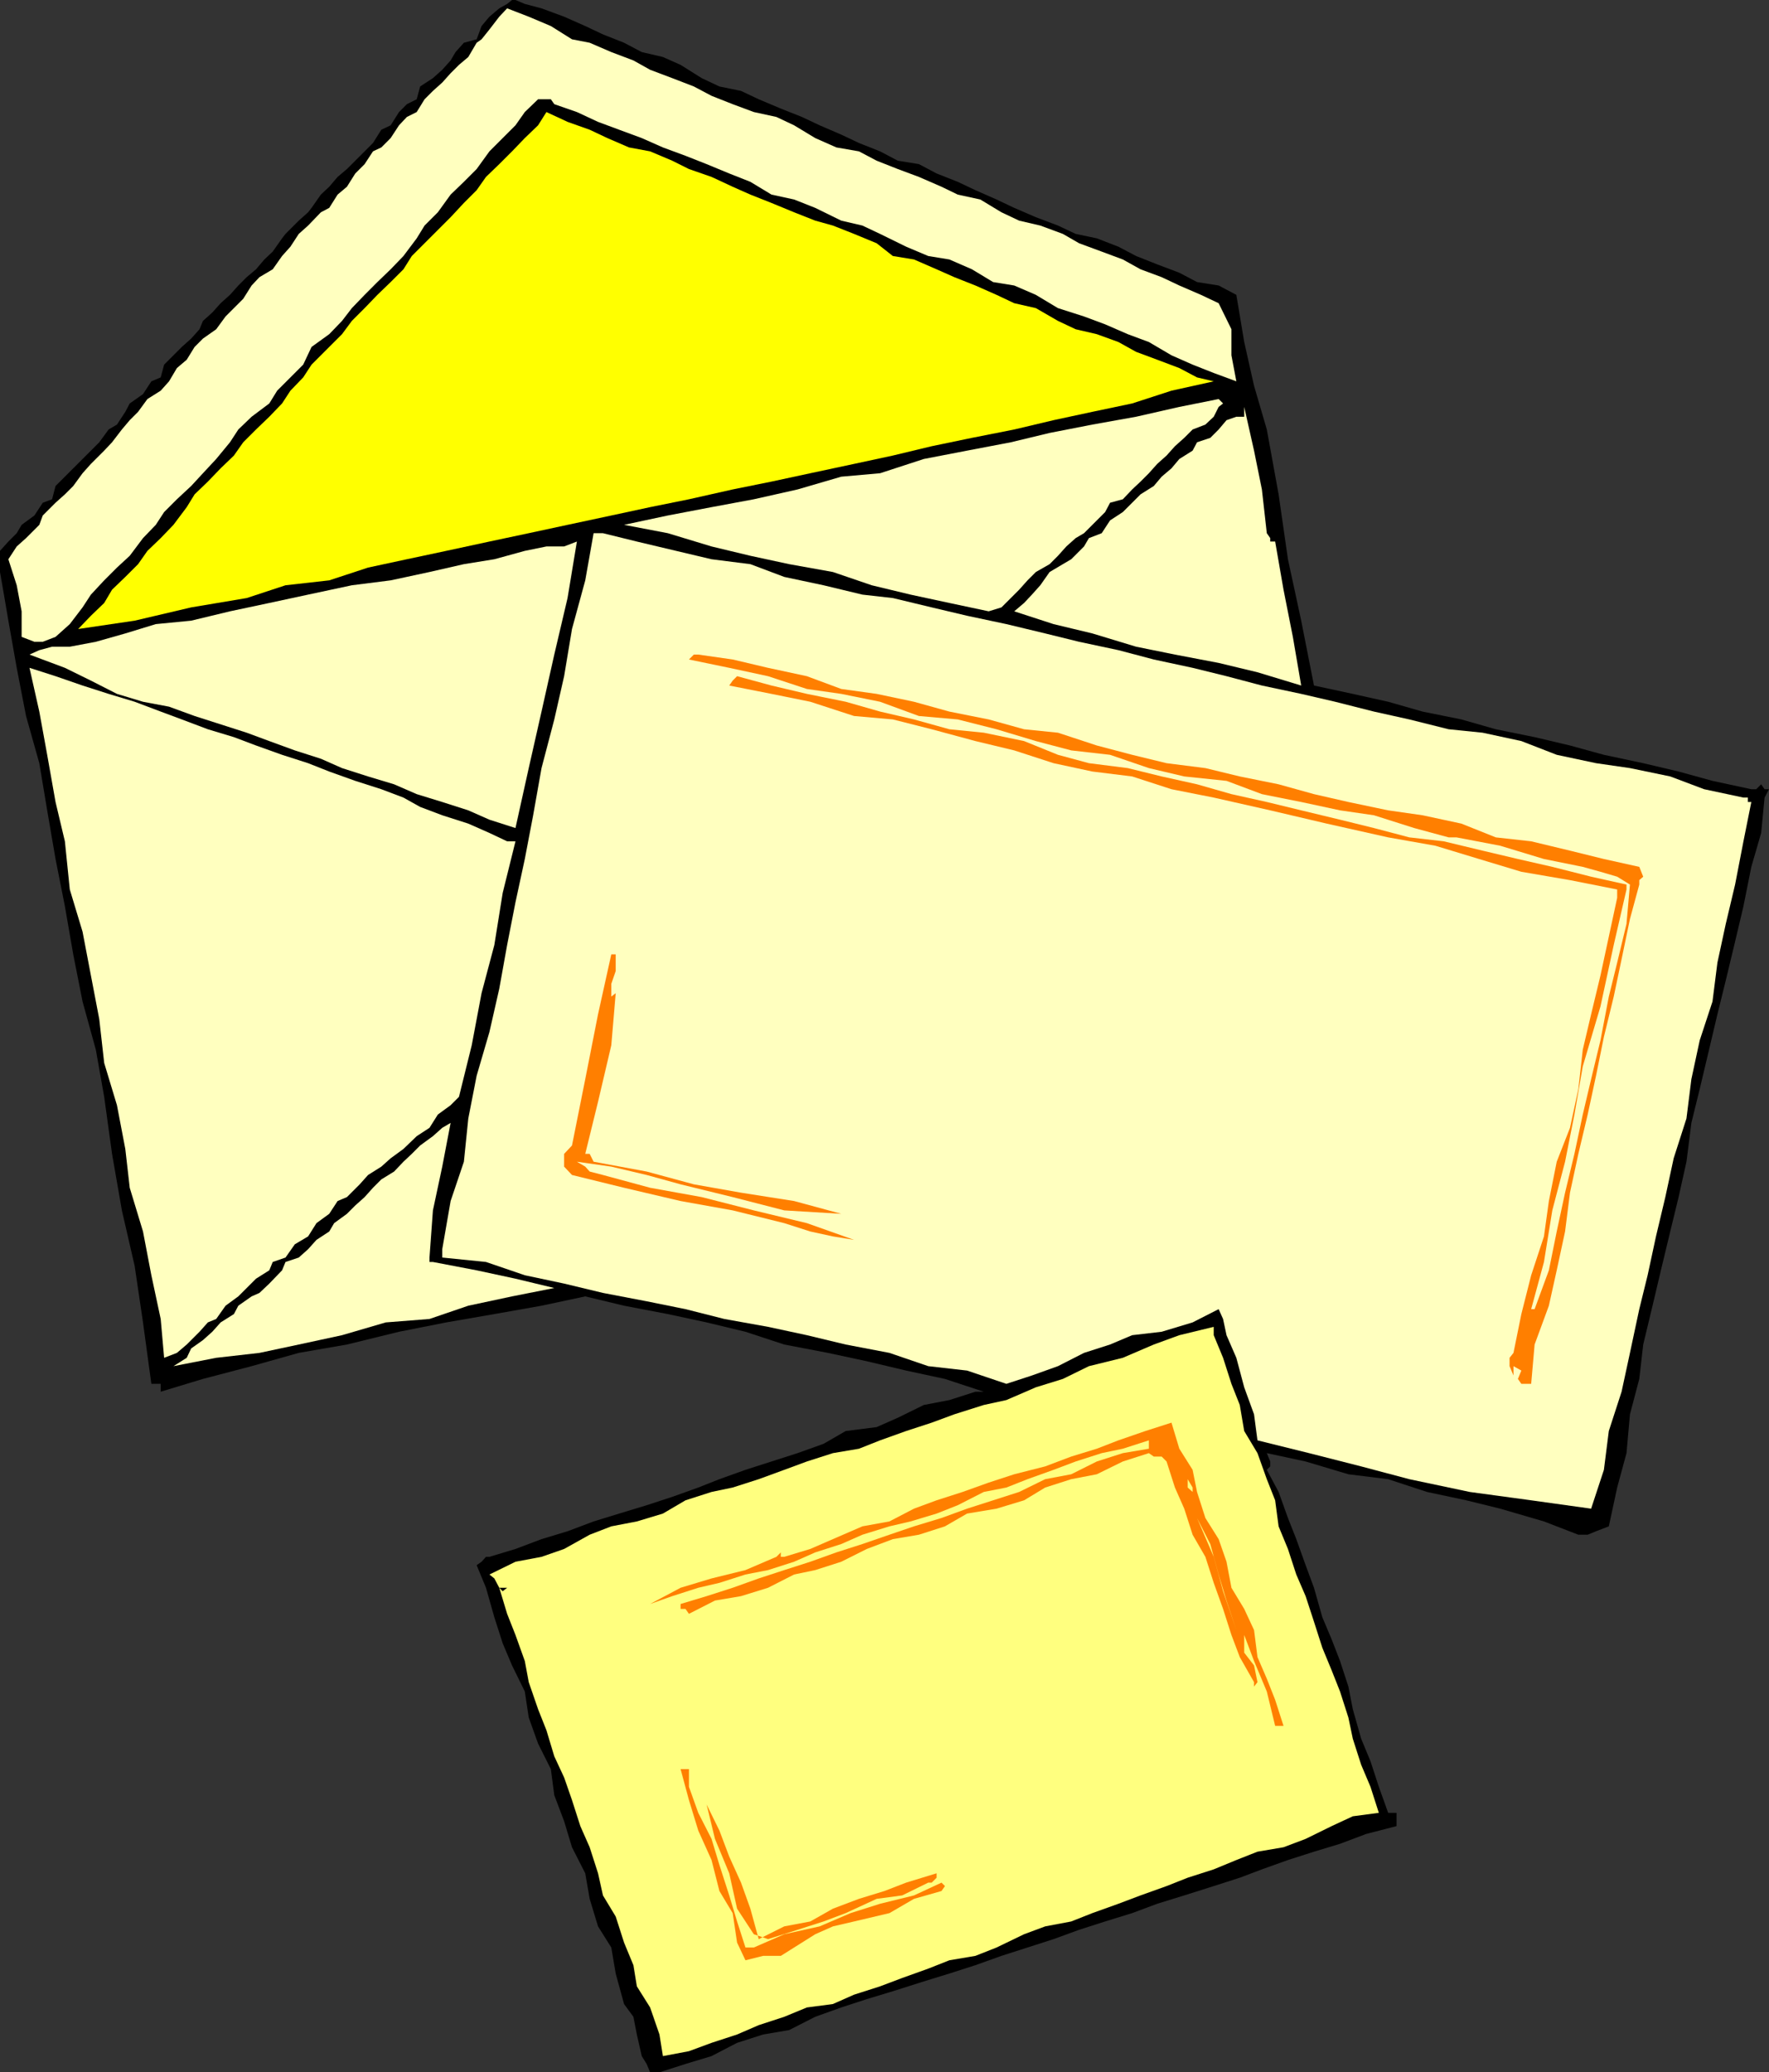 <svg xmlns="http://www.w3.org/2000/svg" width="360" height="421.699"><rect width="100%" height="100%" fill="#333333" stroke="none"/><path d="m106.8.8 3.403.9 4.598 1.698 4.3 1.903L122.704 7 127 8.7l3.602 1.898 4.3 1 3.598 1.601 4.3 2.7 3.602 1.699 4.399.902 3.601 1.7 4.5 1.898 4.301 1.703 3.598 1.699 4.402 1.898 3.598 1.7 4.3 1.703 3.602 1.898 4.297.7 3.602 1.902 4.3 1.699 3.598 1.7 4.3 1.898 3.602 1.703 4.399 1.898 4.5 1.7 3.601 1.699 4.301.902 4.399 1.7 3.601 1.898L235.5 53.8l4.5 1.7 3.602 1.898 4.398.7L251.602 60l1.601 9.598 2 8.902 2.598 8.898 2.402 13.2 1.899 13.203 2.699 12.5 2.601 13.199 7.899 1.7 7.199 1.6 7 2 7.902 1.598 7 2 7.899 1.602 7.199 1.7 6.902 1.898 8 1.703 7.2 1.699 6.898 1.898 7.902 1.7h1l1-1 .7 1H360l-.898 1.703-.7 7.199-2 6.898-1.601 8-1.7 7.2-1.898 7.902-1.703 6.898-1.7 7.2-1.898 8-1.699 6.902-1 7.898-1.601 7.2-1.7 7L338 258.5l-1.7 7.2-1.898 7.898-.8 7-1.899 7.203-.703 7.898-1.898 7-1.7 7.899-2.601 1-1.7.703h-1.898l-7-2.703-8.902-2.598-6.899-1.7-8-1.702L282.5 301l-8.098-1-8.699-2.602-7.902-1.699.699 1.7v1l-.7.699 2.403 4.5 1.899 5.3 1.699 4.301 1.902 5.301 1.7 4.598 1.699 6 1.898 4.5 1.703 4.402 1.7 5.2.898 4.6 1.699 6 1.902 4.598 1.7 5.2 1.898 5.3h1.703v2.7L278 373.199l-5.297 2-5.3 1.602-5.301 1.699-5.301 1.898-4.5 1.7L247 383.8l-6 1.898-5.5 1.7-5.098 1.902-5.5 1.699-5.3 1.7-5.2 1.898-5.3 1.703-5.302 1.7-5.301 1.898-5.297 1.7-5.203 1.601-6.297 2-5.3 1.602-5.2 1.699-5.3 1.898-5.301 2.7-5.301.902-5.301 1.7-5.2 2.698-5.3 1.602-5.297 1.7H132.3l-.7-1.7-1-1.602-1-4.398-.699-3.602-1.902-2.597-1.7-6.203-.898-5.297-2.699-4.301-1.703-5.602-.898-5.199-2.7-5.3-1.601-5.301-2-5.297-.7-5.301-2.601-5.2-1.898-5.3-.801-5.3-2.598-5.302-1.902-4.5-1.7-5.3-1.699-6L97 318.5l1-.7.902-1h.7l5.3-1.6 5.301-2 5.297-1.602 5.3-2L126 308l5.602-1.7 5.199-1.702 5.3-1.899 4.301-1.699 5.301-1.902 5.297-1.7 5.3-1.699 5.302-1.898 4.5-2.602 6.3-.8 4.301-1.899 5.297-2.602 5.203-1 5.297-1.699h1.703l-7.902-2.601-7.899-1.7-8-1.898-7.902-1.7-8.898-1.702-7.899-2.598-7.902-1.902-7.899-1.7L127 265.7l-7.898-1.898-8.899 1.898-9.601 1.7-9.801 1.699L81.203 271l-10.601 2.598L60.8 275.3l-9.597 2.7-9.902 2.598-8.598 2.601v-1.601h-1.902l-1.7-12.5-1.699-11.5-2.601-11.297-2-11.5-1.598-11.602-1.703-9.601-2.7-9.797-1.898-9.602-1.699-9.8-1.902-9.598-1.7-9.903L8 155.301l-2.7-9.602-1.898-9.8-1.699-9.598L.801 121 0 116.398v-4.3l1.703-1.899 1.7-1.699 1-1.7L7 104.899l1.703-2.597 1.899-.703.699-2.7L13.203 97l1.7-1.7 1.898-1.902L18.5 91.7l1.703-1.7 1.899-2.602 1.699-1 1.699-2.597.902-1.703 2.7-1.899 1.699-2.601 1.902-.797.7-2.602 1.898-1.898L37 70.598l1.902-1.7 1.7-1.898.699-1.7 1.902-1.702 1.7-1.899L46.8 60l1.699-1.902 1.703-1.7 1.899-1.597 1.699-2 1.699-1.602 1.902-2.699.7-.902 2.699-2.7 1.902-1.699.7-.898 1.898-2.703L67 38l1.703-2 1.899-1.602L72.3 32.7l1.902-1.898 1.7-1.703 1.699-2.7L79.5 25.5l1.703-2.7 1.598-1.6 2-1 .699-2.602 2.602-1.7L90 14.2l1.703-1.898 1-1.703 1.7-1.899L97 8l1-2.7 1.602-1.902 2-1.699 1.601-.898 1-.801h.7l1.898.8"/><path fill="#ffffbf" d="m248 61.7 2.602 5.3v5.3l1 5.298h.699-.7l-4.601-1.7-4.297-1.699-4.3-1.898-4.602-2.703L229.5 68l-4.598-2-4.3-1.602L215.3 62.7l-4.5-2.7-4.399-1.902-4.3-.7-4.301-2.597-4.598-2-4.3-.703-4.5-1.899-5.301-2.601-3.602-1.7-4.297-1-5.3-2.597-4.301-1.703-4.602-1L152.703 37l-4.3-1.7-4.602-1.902L139.5 31.7l-4.598-1.7-4.3-1.902-4.602-1.7-4.297-1.597-4.3-2-4.602-1.602-.7-1H109.5l-2.7 2.602-1.898 2.699-2.601 2.598-2.7 2.703L97 34.398 94.402 37l-2.699 2.598-2.601 3.601-2.7 2.7-1.601 2.601-2.7 3.598L79.5 54.8l-2.7 2.597L74.204 60l-2.601 2.7-2 2.6L67 68l-3.598 2.598-1.699 3.601-5.3 5.301-1.602 2.598-3.598 2.703-2.703 2.597L46.8 90 44 93.398l-2.7 2.903-2.398 2.597-2.902 2.7-2.598 2.601-1.699 2.602-2.601 2.699-2.7 3.598-2.601 2.402-2.598 2.598L18.5 121l-1.7 2.598L14.204 127l-2.902 2.598-2.598 1H7l-2.598-1v-5.2l-1-5.3-1.699-5.297 1.7-2.602L5.3 109.5l2.7-2.7.703-1.902 2.598-2.597 1.902-1.703 1.7-1.7 1.898-2.597 1.699-1.903 2.703-2.699L22.801 90l2-2.602 1.601-1.898 1.7-1.7L30 81.2l2.703-1.7 1.7-1.902 1.597-2.7 2-1.699 1.602-2.601 1.699-1.7L44 67l1.902-2.602 3.598-3.597 1.703-2.703 1.598-1.7 2.699-1.597 1.902-2.703 1.7-1.899 1.699-2.601 1.902-1.7 2.598-2.699L67 42.301l1.703-2.703L70.602 38l1.699-2.7 1.902-1.902 1.7-2.597L77.601 30l1.898-1.902 1.703-2.598 1.598-1.7 2-1 1.601-2.6 1.7-1.7L90 16.8l1.703-1.902 1.7-1.699 1.898-1.601L97 8.699 98 8l1.602-2 2-2.602 1.601-1.699 4.399 1.7 4.5 1.902 4.3 2.699 3.598.7 4.402 1.898 4.5 1.703 3.399 1.898 4.5 1.7 4.402 1.699 3.598 1.902 4.3 1.7 4.301 1.6 4.598 1 3.602 1.7 4.3 2.598L170.203 30l4.598.8 3.601 1.9 4.301 1.698L187 36l4.602 2 3.3 1.598 4.598 1 4.3 2.601 3.602 1.7 4.301 1 4.598 1.699 3.3 1.902 4.602 1.7 4.297 1.6 3.602 2 4.3 1.598 3.598 1.7L244.402 60 248 61.7"/><path fill="#ff0" d="m235.5 73.2 4.5 1.698 3.602 1.903 3.398.797-8.598 1.902-8 2.598-8.101 1.703-7.899 1.699-8 1.898-8.601 1.7-8.2 1.703-7.898 1.898-7.902 1.7-8.899 1.902L157 98l-7.898 1.598-8.899 2-7.902 1.601-7.899 1.7-8.902 1.902-7.898 1.699-8 1.7-8.801 1.898-8 1.703-7.899 1.699L67 118.098l-8.898 1-7.899 2.601-11.3 1.899-11.5 2.703-11.5 1.699 2.597-2.7 2.703-2.6 1.598-2.7 2.699-2.602 2.602-2.597L30 112.098l2.703-2.598 2.598-2.7L38 103.2l1.602-2.602L42.3 98l2.601-2.7 2.7-2.6L49.5 90l2.602-2.602 2.699-2.597 2.601-2.703 1.7-2.598 2.601-2.7 1.7-2.6L67 70.597 69.602 68l2-2.7 2.601-2.6 2.598-2.7 2.699-2.602 2.602-2.597 1.699-2.703 2.601-2.598 5.301-5.3 2.7-2.9L97 38.7l1.902-2.7 2.7-2.602 2.601-2.597 2.598-2.703L109.5 25.5l1.703-2.7 4.297 2 4.5 1.598 3.602 1.7L128 30l4.3.8 4.5 1.9 3.403 1.698L144.801 36l4.3 2 3.602 1.598L157 41.3l4.602 1.898 4.3 1.7 3.598 1 4.3 1.699 4.602 1.902 3.301 2.598L186 52.8l4.602 2 3.601 1.597 4.297 1.7L202.8 60l3.602 1.7 4.399 1 4.5 2.6 3.601 1.7 4.301 1 4.399 1.598 3.601 2 4.297 1.601"/><path fill="#ffffbf" d="m248 82.8-1 2-1.7 1.598-2.597 1-1.703 1.7-1.898 1.703-1.7 1.898-1.902 1.7-1.7 1.902L232.103 98l-1.7 1.598-1.902 2-2.598.703-1 1.898-4.3 4.301-1.7 1-1.902 1.7-1.7 1.898-1.698 1.703-2.801 1.597-1.7 1.7-1.699 1.902-1.699 1.7-1.902 1.898-2.598.8-8-1.699-7.902-1.699-7.899-1.902-7.902-2.7-8.898-1.597-7.899-1.703-7.902-1.899-8.899-2.699-8.902-1.7 8.902-1.902 8.899-1.699 8.601-1.601 8.899-2L171.203 97l7.899-.7L188 93.399l8.8-1.699 8.904-1.7 7.899-1.902 8.699-1.7 8.902-1.597 8.797-2 8-1.602.902.899-.902.703M257.8 108.5l.7 1v.7h1l1.703 9.8 1.899 9.598 1.699 9.902-8.899-2.7-7.902-1.902-8.898-1.699-7.899-1.601-8.902-2.7-7.899-1.898-8-2.602 2-1.699L210 121l1.703-1.902 1.899-2.7 2.699-1.597 1.699-1 2.602-2.602 1-1.699 2.601-1 1.7-2.602 2.597-1.699 1.902-1.898 1.7-1.703 2.699-1.7L236.402 97l2-1.7L240 93.399l2.703-1.699.899-1.699 2.699-.902 1.699-1.7 1.602-1.898 2-.7h1.601v-2l2 8.9 1.598 7.898 1 8.902M354.8 162.3h.903v.9h.7l-1.602 8-1.7 8.8-1.898 8-1.703 7.898-1 7.903-2.598 7.898-1.699 7.899-1 8-2.601 8.101-1.7 7.899-1.902 8-1.7 7.902-1.698 6.898-1.899 8.903-1.703 7.898-2.598 8-1 7.899-2.601 7.902-12.2-1.7-12.5-1.702-12.3-2.598-9.801-2.602-10.598-2.699-10.5-2.601-.699-5.297-2-5.5-1.601-6-2-4.602-.7-3.3-.902-2-5.297 2.699-6.3 1.902-6 .7-4.5 1.898-5.301 1.703L215.3 278l-5.3 1.898-5.2 1.7-8-2.7-7.898-.898-7.902-2.7-8.898-1.702-7.899-1.899-7.902-1.699-8.899-1.602-7.902-2-7.898-1.597-8.899-1.703-7.902-1.899-8-1.699-7.899-2.7-8.902-.902V254.2l1.703-9.8 2.7-8 .898-8.801 1.699-8.7L99.602 210l2-8.8 1.601-8.9 1.7-8.702 1.898-8.797 1.699-8.903 1.703-9.597 2.598-9.903 2-8.8 1.601-9.598 2.7-9.902 1.699-9.598h1.902l6.899 1.7 8 1.898 7.199 1.703 7.902 1 6.899 2.597 8 1.7L175.5 121l6.203.7 7.899 1.898 7.199 1.703 8 1.699 7.902 1.898 6.899 1.7 8 1.703 7.199 1.898 7.902 1.7 6.899 1.699 7.199 1.902 8 1.7 6.902 1.6 7.899 2 7.199 1.598 8 2 6.902.7 7.899 1.703 7.199 2.797 8 1.703 6.902 1 8.2 1.699 6.898 2.598 8 1.703M104.902 168.5l-5.3-1.7-4.301-1.902L90 163.2l-5.2-1.601-4.597-2-5.3-1.598-5.301-1.7-4.301-1.902L60 152.7l-5.2-1.898-4.597-1.703-10.601-3.399-5.2-1.898-5.3-1-5.301-1.602-5.301-2.7-5.297-2.602L6 133.2l2-.898 2.602-.703h3.601l5.297-1 6-1.7L31.703 127l7.2-.7 7.898-1.902 8-1.699L62.703 121l8.899-1.902 7.898-1 7.902-1.7 7-1.597 6.2-1 6.199-1.703 4.402-.899h3.598l2.601-1-1.902 11.5-2.7 11.5-2.597 11.602-2.601 11.5-2.7 12.199"/><path fill="#ff7f00" d="m333.602 176.398.8 2-.8.7V180l-1.899 7-1.703 8.2-1.598 7.6-2 8.2-1.601 7.898-1.7 7.903-1.898 8-1.703 7.898-1 7.899-1.7 7.902-1.597 7.2-2.902 7.898-.7 8h-2l-.699-1 .7-1.7L308 278v1.898l-.797-1.898v-1.7l.797-1 1.602-7.902 2-7.898 2.601-7.902 1-7.2 1.598-8 2.699-6.898 1.703-7.902.899-8 1.699-7.2 1.902-7.898 1.7-7.902 1.699-7.899V181l-9.602-1.902-9.898-1.7-8.602-2.597-8.898-2.703-9.602-1.7-12.5-2.8-11.5-2.7-11.5-2.597-8.598-1.703-8-2.598-8.101-1-7.899-1.7-8-2.6-7.902-1.9-8.898-2.402-7.899-2-7.902-.699-8.899-2.898-7.902-1.602-8.598-1.699.7-1 .898-.902 7 1.902 7.203 1.7 7.899 1.6 7 2 6.898 1.598 7.203 2 7 .7 8.2 1.703 6.898 2.797 6.3 1.703 7.899 1 6.902 1.699 7.2 1.598 7 2 7.199 1.601 7 1.7 7.902 1.902 6.899 1.699 7.199 1.898 7 .801 7.902 1.899 7.2 1.703 7 1.597 7.898 2L331 180v1l-2.598 11.3-2.699 12.5-3.601 12.2-1.7 9.8-1.902 9.598-2.598 9.903-1.699 10.5-2.601 9.597h.699l2.902-7.898 1.598-7.902 1.699-7.899 1.902-7.898 1.7-8 1.699-7.203 1.902-7.899 1.7-8.898 1.699-6.903L331 188l.703-8-2.601-1.602-3.399-1-3.601-1-7.899-1.597-8.902-2.703-8.899-1.7h-1.601l-7-1.898-8.2-2.602-6.898-1-7.902-1.699-8-1.601-7.2-2.7L241 158l-7.2-1.7-7.898-2.702-7.902-.899-7.2-1.898-8-2.403-7.898-2L187 145.7l-7.898-2.898-7.899-1.602-7-1-7.902-2.601-7.899-1.7-8.199-1.699 1-1h.899l7 1 7.199 1.7 7.902 1.699 7 2.601 7.2 1 7.597 1.602 7.203 2 8 1.597 7.2 2 6.898.7 7.902 2.601 7.2 1.899 7 1.703 7.898 1 7 1.699 7.902 1.598 7.2 2 7 1.601 8.097 1.7 7 1 7.902 1.699 7 2.8 7.2.801 7.898 1.899 6.902 1.703 7.2 1.597"/><path fill="#ffffbf" d="m77.602 160.598 4.5 1.703 3.398 1.898 4.5 1.7 5.3 1.699 4.302 1.902 3.601 1.7h1.7l-2.602 10.5-1.7 10.6L98 202.099 96 212.7l-2.598 10.5-1.699 1.7-2.601 1.902-1.7 2.699-2.601 1.7-2.7 2.6-2.601 1.9-1.898 1.698-2.7 1.7L73.203 241l-2.601 2.598-1.899.8L67 247l-2.598 1.898-1.699 2.7L60 253.199l-1.898 2.7-2.602.902-.7 1.699-2.698 1.7-3.602 3.6-2.598 1.9L44 268.397l-1.7.7L40.603 271 38 273.598l-2 1.703-2.598 1-.699-7.903-1.902-8.898-1.7-8.902-2.699-8.899-.902-7.898-1.7-8.903-2.597-8.597-1-8.903L18.5 198.5l-1.7-8.902L14.204 181l-1-9.8-1.902-8-1.7-9.602L8 144.8l-2-8.903 5.3 1.7 5.5 1.902 5.302 1.7 5.3 1.6 5.301 2 4.297 1.6 5.3 2L47.603 150l4.5 1.7 5.3 1.898 5.301 1.703L67 157l5.3 1.898 5.302 1.7"/><path fill="#ff7f00" d="M125.3 195.898v1.7l-.898 2.601v3.602-1l.899-.703-.899 10.601-2.699 11.5-2.601 10.602H120l.8 1.597 10.802 2 9.601 2.602 9.598 1.7 10.8 1.698 9.602 2.602-11.601-.7-10.5-2.702L138.5 241l-6.898-1.902-7.2-1.7-7-1 1.7 1 .898 1 2.703.7 9.598 2.601 10.5 1.899 10.601 2.703 10.801 2.597 9.598 3.403-4.301-.703-4.598-1-5.3-1.7-10.5-2.597-10.602-1.903L127 241.7l-10.598-2.601-1.601-1.7v-2.597l1.601-1.703 2.7-13.5 2.601-13.2 2.7-12.199h.898v1.7"/><path fill="#ffffbf" d="M87.402 255.898v.903h.7L97 258.5l7.902 1.7 7.899 1.898-8.598 1.703-8.902 1.898-7.899 2.7-8.902.699-8.898 2.601-8.801 1.899-8 1.703-8.801 1L35.3 278l2.7-1.7.902-1.902 2.399-1.699L43.203 271l1.7-1.902 2.699-1.7.898-1.699 2.703-1.898 1.598-.703 2-1.899 2.601-2.699.7-1.7 2.699-.902 1.902-1.699 1.7-1.898L67 250.598l1-1.7L70.602 247l1.699-1.7 1.902-1.702 1.7-1.899L77.601 240l2.601-1.602 1.899-2 1.699-1.597 1.699-1.703 2.602-1.899L90 229.5l1.703-1L90 237.398l-1.898 8.903-.7 9.597"/><path fill="#ffff7f" d="m247 271.7 1.902 4.6 1.7 5.298 1.699 4.3.902 5.301 2.7 4.5L257.8 301l1.699 4.3.703 5.298 1.899 4.601 1.699 5.2 1.902 4.402 1.7 5.199 1.699 5.3 1.898 4.598 1.703 4.301 1.7 5.301.898 4.3 1.699 5.298 1.902 4.5 1.7 5.3-5.301.7-4.301 2-5.297 2.601-4.5 1.7-5.3.902-4.301 1.699-4.602 1.898-5.297 1.7-4.3 1.703-5.301 1.898-4.5 1.7-5.301 1.902L218 391l-5.297 1-4.3 1.598-5.602 2.703L198.5 398l-5.297.898-4.3 1.7-5.301 1.902-4.5 1.7-5.301 1.698-4.301 1.903-5.297.699-4.601 1.898-5.2 1.7L150 414l-5.2 1.7-4.597 1.698-5.3 1-.7-4.398-1.902-5.5-2.7-4.3-.699-4.302-1.902-4.597-1.7-5.301-2.597-4.3-1-4.5-1.703-5.302-1.898-4.3-1.7-5.297-1.601-4.602-2-4.3-1.598-5.301-1.703-4.297-1.898-5.5L106.8 338l-1.899-5.3-1.699-4.302-1.601-5.3.699.703.902-.703h-1.601l-1-1.899-1-.8 5.3-2.598 5.301-1 4.598-1.602 5.199-2.898 4.402-1.703 5.2-1 5.3-1.598 4.598-2.7 5.3-1.702 4.302-.899 5.3-1.699 5.2-1.902 4.601-1.7 5.297-1.699 5.3-.898 4.302-1.703 5.3-1.899 5.2-1.699 4.601-1.7 6-1.902 4.598-1 6-2.597 5.5-1.703 5.3-2.598 6.899-1.7 6.3-2.702 5.2-1.899 7-1.699v1.7"/><path fill="#ff7f00" d="m238.402 289.5 1.598 5.3 2.703 4.298.899 4.5 1.699 5.3L248 313.2l1.602 4.602 1 5.297 2.601 4.3 2 4.301.7 5.5 1.898 4.399 1.699 4.3 1.703 5.301H259.5l-1.7-7-2.597-6.199-2-5.3v3.6l2 2.598.7 3.403-.7.898v-.898l-2.902-5.102-1.7-4.5-1.699-5.3-1.902-5.301-1.7-5.297-2.597-4.5L241 307l-1.898-4.3-1.7-5.302-1-1h-1.601l-1-.699-5.301 1.7-5.297 2.601-5.203 1-5.297 1.7-4.3 2.6-5.602 1.7-6 1-4.5 2.598L187 312.3l-5.297.898-5.3 2-5.2 2.602-5.3 1.699-4.301.898-5.301 2.7-5.5 1.703-5.301.898-5.297 2.7-.703-1h-1v-1l5.3-1.598 5.302-1.703 5.3-1.899 5.2-1.699 5.3-1.7 5.301-1.902 5.297-1.699 5.5-1.898 5-1.703 5.602-1.7L196.8 307l5.3-1.7 5.301-1.702 5.301-2.598 5.297-1 5.203-2.602 5.297-1.699 5.3-.898v-1.703l-5.3 1.703-4.297.898-5.3 1.7-4.5 1.699-5.301 1.902-4.301 1.7-4.598.898-5.3 2.703-4.301 1.699-5.301 1.598-4.301 1-5.5 1.703-4.297 1.898-5.3 1.7-4.301 1.902-5.301 1.699-4.598.898-5.3 1.7-4.301 1-5.301 1.703-4.5 1.597 6.199-3.3 6.3-1.899 6.903-1.699 6.297-2.7.902-.902v.903h.7l5.3-1.602 4.598-2 6-2.601 5.5-1 5-2.598 4.602-1.7 5.3-1.702 5.301-1.899 5.2-1.699 6.3-1.602 5.297-2 5.203-1.597 4.399-1.703 5.5-1.899 5.3-1.699"/><path fill="#ffff7f" d="m243.602 307-.899-1.7v-1.702l-1-.899V301l1 1.7v2.6l.899 1.7m8 24.7-2.7-7.9-1.902-7-3.398-7.902 2.699 5.301 1.699 6.2 1.602 5.3 2 6"/><path fill="#ff7f00" d="m140.203 363.598 1.899 5.3 2.699 5.301 1.601 5.301 2 6.2L150 391l1.703 5.3h1.7l6.199-2.702L166.8 392l6.3-2.7 6-1.902 6.9-1.698 5.602-2.601.699.703-.7 1-5.601 1.597-5 2.903-7.2 1.699-4.3 1-3.598 1.598-4.3 2.703-2.7 1.699h-3.601l-3.598.898-1.703-3.597-.898-6-2.7-4.5-1.601-6.301-2.7-6-1.898-6.2-1.703-6.3h1.703v3.598"/><path fill="#ff7f00" d="m143.8 367.2 2.602 5.3 2 5.3 2.399 5.298 1.902 5.3 1.7 6.2 5.199-2.598 5.3-1 4.598-2.602 5.3-2 5.2-1.597 4.402-1.703 6.2-1.899v.899l-1 1h-.7l-5.3 2.601-5.2.7-6.3 2.902-4.5 1.699-5.301 1.7-6 1.898-2.899-1-1.699-2.598-1.703-2.602-1.598-7.199-2.902-7-1.7-7v-.898.898"/></svg>
